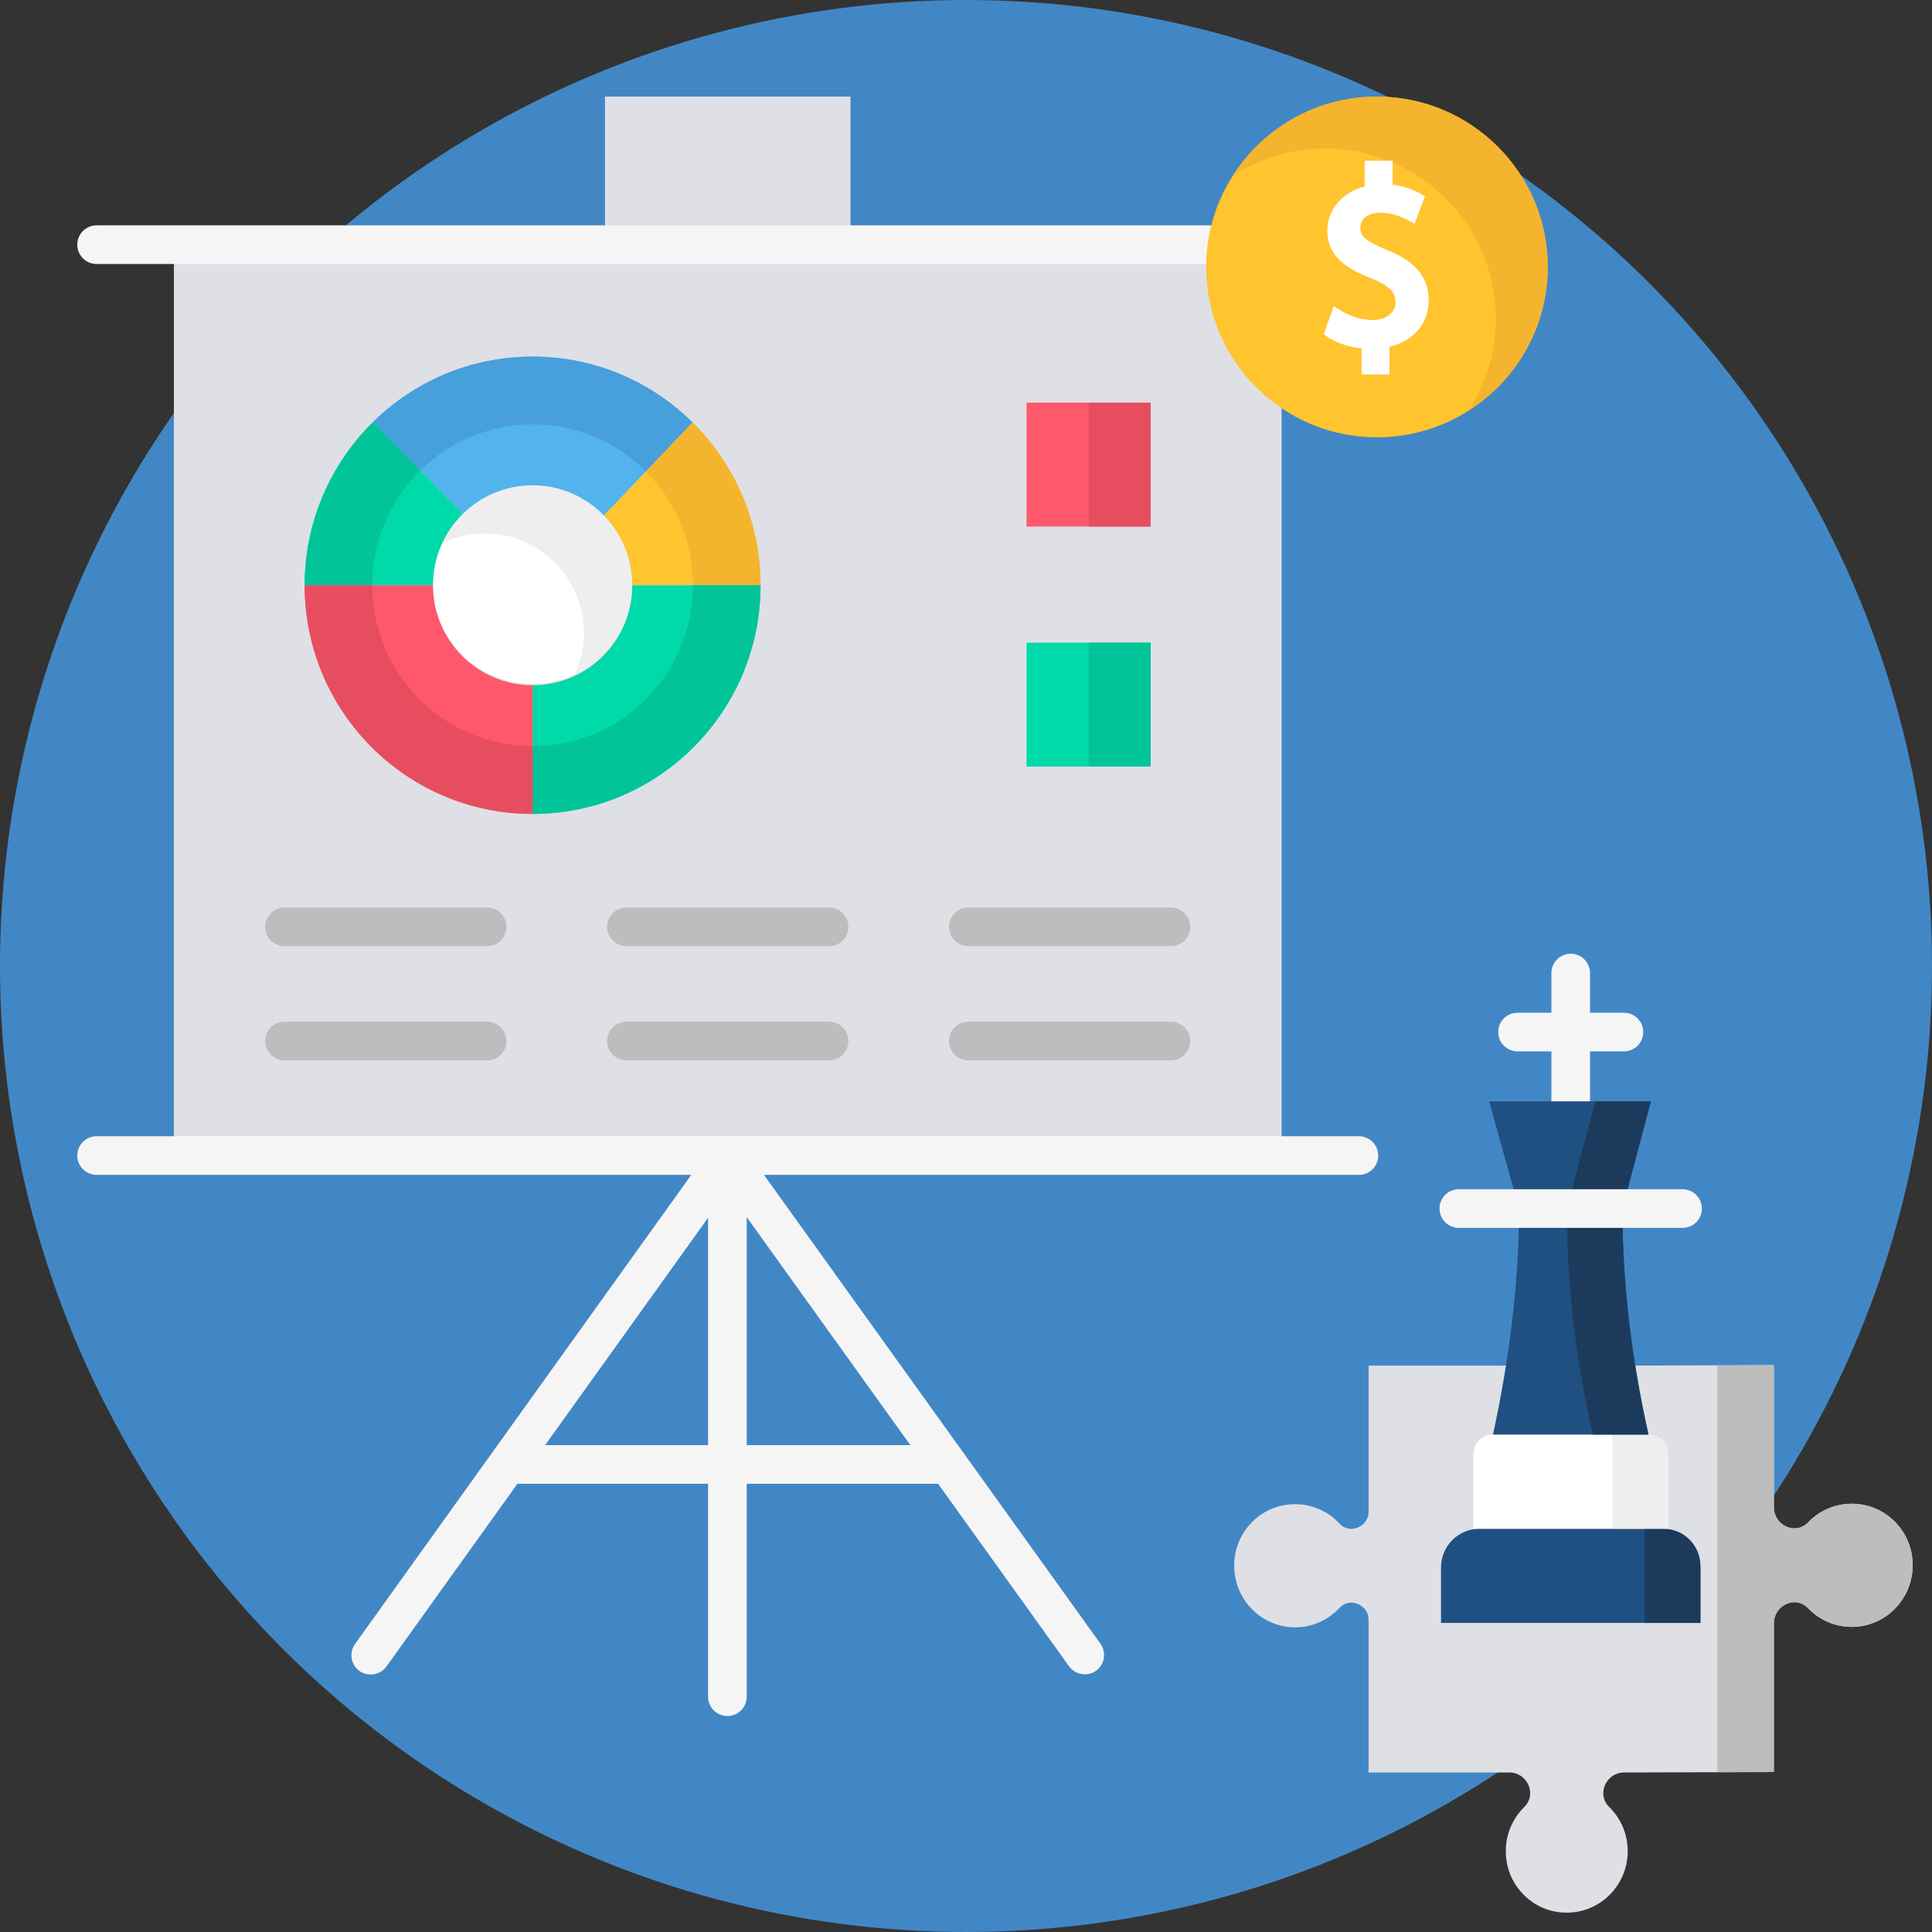 <svg id="Layer_1" enable-background="new 0 0 500 500" height="512" viewBox="0 0 500 500" width="512" xmlns="http://www.w3.org/2000/svg"><rect x="0" y="0" width="500" height="500" fill="#333333" stroke="none"/><g id="XMLID_2665_"><g id="XMLID_2850_"><circle cx="250" cy="250" fill="#4287c5" r="250"/></g><g id="XMLID_2360_"><g id="XMLID_2520_"><g id="XMLID_2538_"><g id="XMLID_3250_"><g id="XMLID_2542_"><path d="m45.005 63.323h286.673v235.732h-286.673z" fill="#dee0e5"/></g></g><g id="XMLID_2541_"><path d="m156.569 25h63.546v38.323h-63.546z" fill="#dee0e5"/></g><g id="XMLID_2540_"><path d="m351.684 68.323h-326.684c-2.761 0-5-2.238-5-5s2.239-5 5-5h326.684c2.761 0 5 2.238 5 5s-2.239 5-5 5z" fill="#f5f5f5"/></g><path d="m351.684 294.056h-326.684c-2.761 0-5 2.238-5 5s2.239 5 5 5h153.902l-87.025 121.414c-1.462 2.04-1.154 4.941.711 6.623 2.187 1.972 5.703 1.594 7.417-.797l33.904-47.302h49.342v55.111c0 2.762 2.239 5 5 5s5-2.238 5-5v-55.111h49.521l33.909 47.25c1.714 2.389 5.231 2.767 7.416.793 1.864-1.683 2.171-4.585.708-6.624l-87.093-121.358h153.972c2.761 0 5-2.238 5-5s-2.239-4.999-5-4.999zm-210.608 79.938 42.175-58.841v58.841zm52.175 0v-59.003l42.344 59.003z" fill="#f5f5f5"/></g><g id="XMLID_2521_"><g id="XMLID_2157_"><g id="XMLID_2525_"><g id="XMLID_2529_"><g id="XMLID_2526_"><ellipse cx="137.816" cy="151.299" fill="#fff" rx="25.768" ry="25.722"/></g><g id="XMLID_2531_"><path d="m163.584 151.299c0-14.206-11.537-25.722-25.768-25.722-10.351 0-19.27 6.095-23.368 14.883 3.311-1.546 7.003-2.413 10.899-2.413 14.231 0 25.768 11.516 25.768 25.722 0 3.874-.863 7.545-2.4 10.84 8.782-4.1 14.869-12.993 14.869-23.31z" fill="#eee"/></g></g><g id="XMLID_3630_"><g id="XMLID_3673_"><g id="XMLID_3683_"><path d="m137.839 125.594c7.243 0 13.784 2.999 18.469 7.821l22.94-24.079c-10.651-10.535-25.27-17.043-41.41-17.043-16.097 0-30.681 6.475-41.324 16.962l23.218 23.791c4.658-4.606 11.05-7.452 18.107-7.452z" fill="#53b3ec"/></g><g id="XMLID_3682_"><path d="m137.839 109.827c11.455 0 21.826 4.655 29.337 12.181l12.073-12.672c-10.651-10.535-25.27-17.043-41.41-17.043-16.097 0-30.681 6.475-41.324 16.962l12.225 12.527c7.491-7.391 17.762-11.955 29.099-11.955z" fill="#479fdb"/></g></g><g id="XMLID_3649_"><g id="XMLID_3671_"><path d="m119.733 133.046-23.218-23.791c-10.898 10.737-17.665 25.68-17.665 42.214h33.196c-.001-7.211 2.943-13.731 7.687-18.423z" fill="#00daa9"/></g><g id="XMLID_3670_"><path d="m108.74 121.782-12.225-12.527c-10.898 10.737-17.665 25.68-17.665 42.214h17.479c-.001-11.625 4.753-22.133 12.411-29.687z" fill="#01c499"/></g></g><g id="XMLID_3645_"><g id="XMLID_3648_"><path d="m163.632 151.469h33.196c0-16.492-6.731-31.402-17.58-42.133l-22.94 24.079c4.53 4.663 7.324 11.03 7.324 18.054z" fill="#ffc42e"/></g><g id="XMLID_3647_"><path d="m179.35 151.469h17.479c0-16.492-6.731-31.402-17.58-42.133l-12.073 12.672c7.521 7.538 12.174 17.954 12.174 29.461z" fill="#f4b42e"/></g></g><g id="XMLID_3639_"><g id="XMLID_3643_"><path d="m163.632 151.469c0 14.29-11.548 25.875-25.793 25.875v33.301c32.579 0 58.99-26.494 58.99-59.176z" fill="#00daa9"/></g><g id="XMLID_3642_"><path d="m179.35 151.469c0 22.998-18.585 41.642-41.511 41.642v17.534c32.579 0 58.99-26.494 58.99-59.176z" fill="#01c499"/></g></g><g id="XMLID_3632_"><g id="XMLID_3637_"><path d="m112.045 151.469h-33.196c0 32.682 26.411 59.176 58.99 59.176v-33.301c-14.245 0-25.794-11.584-25.794-25.875z" fill="#ff576b"/></g><g id="XMLID_3634_"><path d="m96.328 151.469h-17.479c0 32.682 26.411 59.176 58.99 59.176v-17.534c-22.926 0-41.511-18.643-41.511-41.642z" fill="#e64e60"/></g></g></g></g><g id="XMLID_2158_"><g id="XMLID_2190_"><g id="XMLID_2522_"><path d="m265.675 104.205h32.124v32.073h-32.124z" fill="#ff576b"/></g><g id="XMLID_3286_"><path d="m281.737 104.205h16.062v32.072h-16.062z" fill="#e64e60"/></g></g><g id="XMLID_1496_"><g id="XMLID_2159_"><path d="m265.675 166.321h32.124v32.073h-32.124z" fill="#00daa9"/></g><g id="XMLID_3438_"><path d="m281.737 166.321h16.062v32.072h-16.062z" fill="#01c499"/></g></g></g></g><g id="XMLID_2146_"><g id="XMLID_2154_"><g id="XMLID_2156_"><path d="m214.56 244.866h-52.437c-2.761 0-5-2.238-5-5s2.239-5 5-5h52.437c2.761 0 5 2.238 5 5s-2.239 5-5 5z" fill="#bdbdbd"/></g><g id="XMLID_2155_"><path d="m214.56 274.416h-52.437c-2.761 0-5-2.238-5-5s2.239-5 5-5h52.437c2.761 0 5 2.238 5 5s-2.239 5-5 5z" fill="#bdbdbd"/></g></g><g id="XMLID_2151_"><g id="XMLID_2153_"><path d="m126.081 244.866h-52.437c-2.761 0-5-2.238-5-5s2.239-5 5-5h52.437c2.761 0 5 2.238 5 5s-2.239 5-5 5z" fill="#bdbdbd"/></g><g id="XMLID_2152_"><path d="m126.081 274.416h-52.437c-2.761 0-5-2.238-5-5s2.239-5 5-5h52.437c2.761 0 5 2.238 5 5s-2.239 5-5 5z" fill="#bdbdbd"/></g></g><g id="XMLID_2148_"><g id="XMLID_2150_"><path d="m303.04 244.866h-52.437c-2.761 0-5-2.238-5-5s2.239-5 5-5h52.437c2.761 0 5 2.238 5 5s-2.239 5-5 5z" fill="#bdbdbd"/></g><g id="XMLID_2149_"><path d="m303.04 274.416h-52.437c-2.761 0-5-2.238-5-5s2.239-5 5-5h52.437c2.761 0 5 2.238 5 5s-2.239 5-5 5z" fill="#bdbdbd"/></g></g></g></g></g><g id="XMLID_2387_"><g id="XMLID_1476_"><g id="XMLID_2359_"><path d="m494.692 401.905c-1.203-6.258-6.225-11.278-12.428-12.452-5.615-1.062-10.809.892-14.314 4.522-3.36 3.479-8.87.721-8.87-3.87v-36.797l-39.792.116c-2.416 0-4.374-1.978-4.374-4.418v-.001c0-1.193.47-2.344 1.333-3.159 3.728-3.52-24.61-2.886-21.521.02 1.423 1.339 1.735 3.627.702 5.438-.788 1.382-2.357 2.12-3.936 2.12h-37.294v37.841c0 3.8-4.836 5.953-7.503 3.072-3.53-3.813-8.879-5.883-14.665-4.746-6.154 1.21-11.115 6.214-12.31 12.43-1.962 10.203 5.722 19.132 15.47 19.132 4.555 0 8.648-1.958 11.525-5.079 2.665-2.89 7.483-.667 7.483 3.093v39.55h36.432c4.625 0 7.228 5.612 3.83 8.96-3.594 3.541-5.529 8.787-4.477 14.459 1.162 6.266 6.133 11.337 12.328 12.553 10.101 1.981 18.942-5.779 18.942-15.626 0-4.479-1.838-8.516-4.785-11.408-3.398-3.333-.75-8.937 3.834-8.937l38.778-.116v-38.525c0-4.549 5.503-7.352 8.848-3.873 2.863 2.977 6.86 4.833 11.295 4.833 9.748 0 17.431-8.929 15.469-19.132z" fill="#dee0e5"/></g><g id="XMLID_1482_"><path d="m494.692 401.905c-1.203-6.258-6.225-11.278-12.428-12.452-5.615-1.062-10.809.892-14.314 4.522-3.36 3.479-8.87.721-8.87-3.87v-36.797l-14.652.043v105.296l14.652-.044v-38.525c0-4.549 5.503-7.352 8.848-3.873 2.863 2.977 6.86 4.833 11.295 4.833 9.748-.001 17.431-8.931 15.469-19.133z" fill="#bdbdbd"/></g></g><g id="XMLID_2388_"><g id="XMLID_2415_"><g id="XMLID_3295_"><g id="XMLID_2358_"><path d="m440.068 420.008h-67.136v-14.37c0-5.523 4.477-10 10-10h47.136c5.523 0 10 4.477 10 10z" fill="#205081"/></g><g id="XMLID_3299_"><path d="m430.476 395.638h-4.796v24.37h14.388v-14.778c0-5.298-4.294-9.592-9.592-9.592z" fill="#1c3b5c"/></g></g><g id="XMLID_3290_"><g id="XMLID_2357_"><path d="m431.676 395.638h-50.352v-19.37c0-2.761 2.239-5 5-5h40.352c2.761 0 5 2.239 5 5z" fill="#fff"/></g><g id="XMLID_3293_"><path d="m426.88 371.269h-9.592v24.369h14.388v-19.573c0-2.649-2.147-4.796-4.796-4.796z" fill="#eee"/></g></g></g><path d="m420.267 262.096h-8.767v-10.27c0-2.762-2.239-5-5-5s-5 2.238-5 5v10.27h-8.767c-2.761 0-5 2.238-5 5s2.239 5 5 5h8.767v12.932c0 2.762 2.239 5 5 5s5-2.238 5-5v-12.932h8.767c2.761 0 5-2.238 5-5s-2.239-5-5-5z" fill="#f5f5f5"/><g id="XMLID_3292_"><path d="m419.89 313.268-.001-.493 7.355-27.748h-41.866l7.732 27.748c0 19.766-2.558 39.203-6.726 58.494h40.231c-4.168-19.118-6.69-38.409-6.725-58.001z" fill="#205081"/><path d="m419.89 313.268-.001-.493 7.355-27.748h-14.388l-7.355 27.748.001.493c.032 18.202 2.003 36.347 5.88 54.125l.845 3.876h14.388l-.845-3.876c-3.876-17.778-5.847-35.923-5.88-54.125z" fill="#1c3b5c"/></g><g id="XMLID_2355_"><path d="m435.448 317.774h-57.896c-2.761 0-5-2.238-5-5s2.239-5 5-5h57.896c2.761 0 5 2.238 5 5s-2.239 5-5 5z" fill="#f5f5f5"/></g></g></g><g id="XMLID_2546_"><g id="XMLID_3055_"><g id="XMLID_2549_"><path d="m356.354 113.181c-24.372 0-44.2-19.779-44.2-44.091s19.827-44.09 44.2-44.09c24.372 0 44.2 19.779 44.2 44.091s-19.828 44.09-44.2 44.09z" fill="#ffc42e"/></g><g id="XMLID_3059_"><path d="m400.554 69.091c0-24.312-19.828-44.091-44.2-44.091-15.64 0-29.399 8.153-37.257 20.414 6.882-4.413 15.057-6.985 23.829-6.985 24.372 0 44.2 19.778 44.2 44.091 0 8.71-2.556 16.831-6.943 23.677 12.239-7.85 20.371-21.544 20.371-37.106z" fill="#f4b42e"/></g></g><g id="XMLID_2547_"><g id="XMLID_2548_"><path d="m358.99 64.717c-5.928-2.434-6.928-3.748-6.928-5.773 0-1.878 1.363-3.884 5.186-3.884 3.342 0 6.014 1.247 8.83 2.846l2.707-7.094c-2.527-1.664-5.363-2.655-8.376-2.993v-6.238h-7.233v6.678c-5.626 1.437-9.66 5.813-9.66 11.444 0 6.946 5.499 10.054 11.45 12.372 5.466 2.201 6.207 4.225 6.207 6.085 0 2.777-2.422 4.644-6.017 4.644-3.787 0-6.899-1.526-9.969-3.559l-2.603 7.209c2.742 2.246 6.288 3.333 9.787 3.669v6.777h7.233v-7.172c6.43-1.5 10.134-6.189 10.134-12.009 0-7.636-5.71-10.961-10.748-13.002z" fill="#fff"/></g></g></g></g></g></svg>